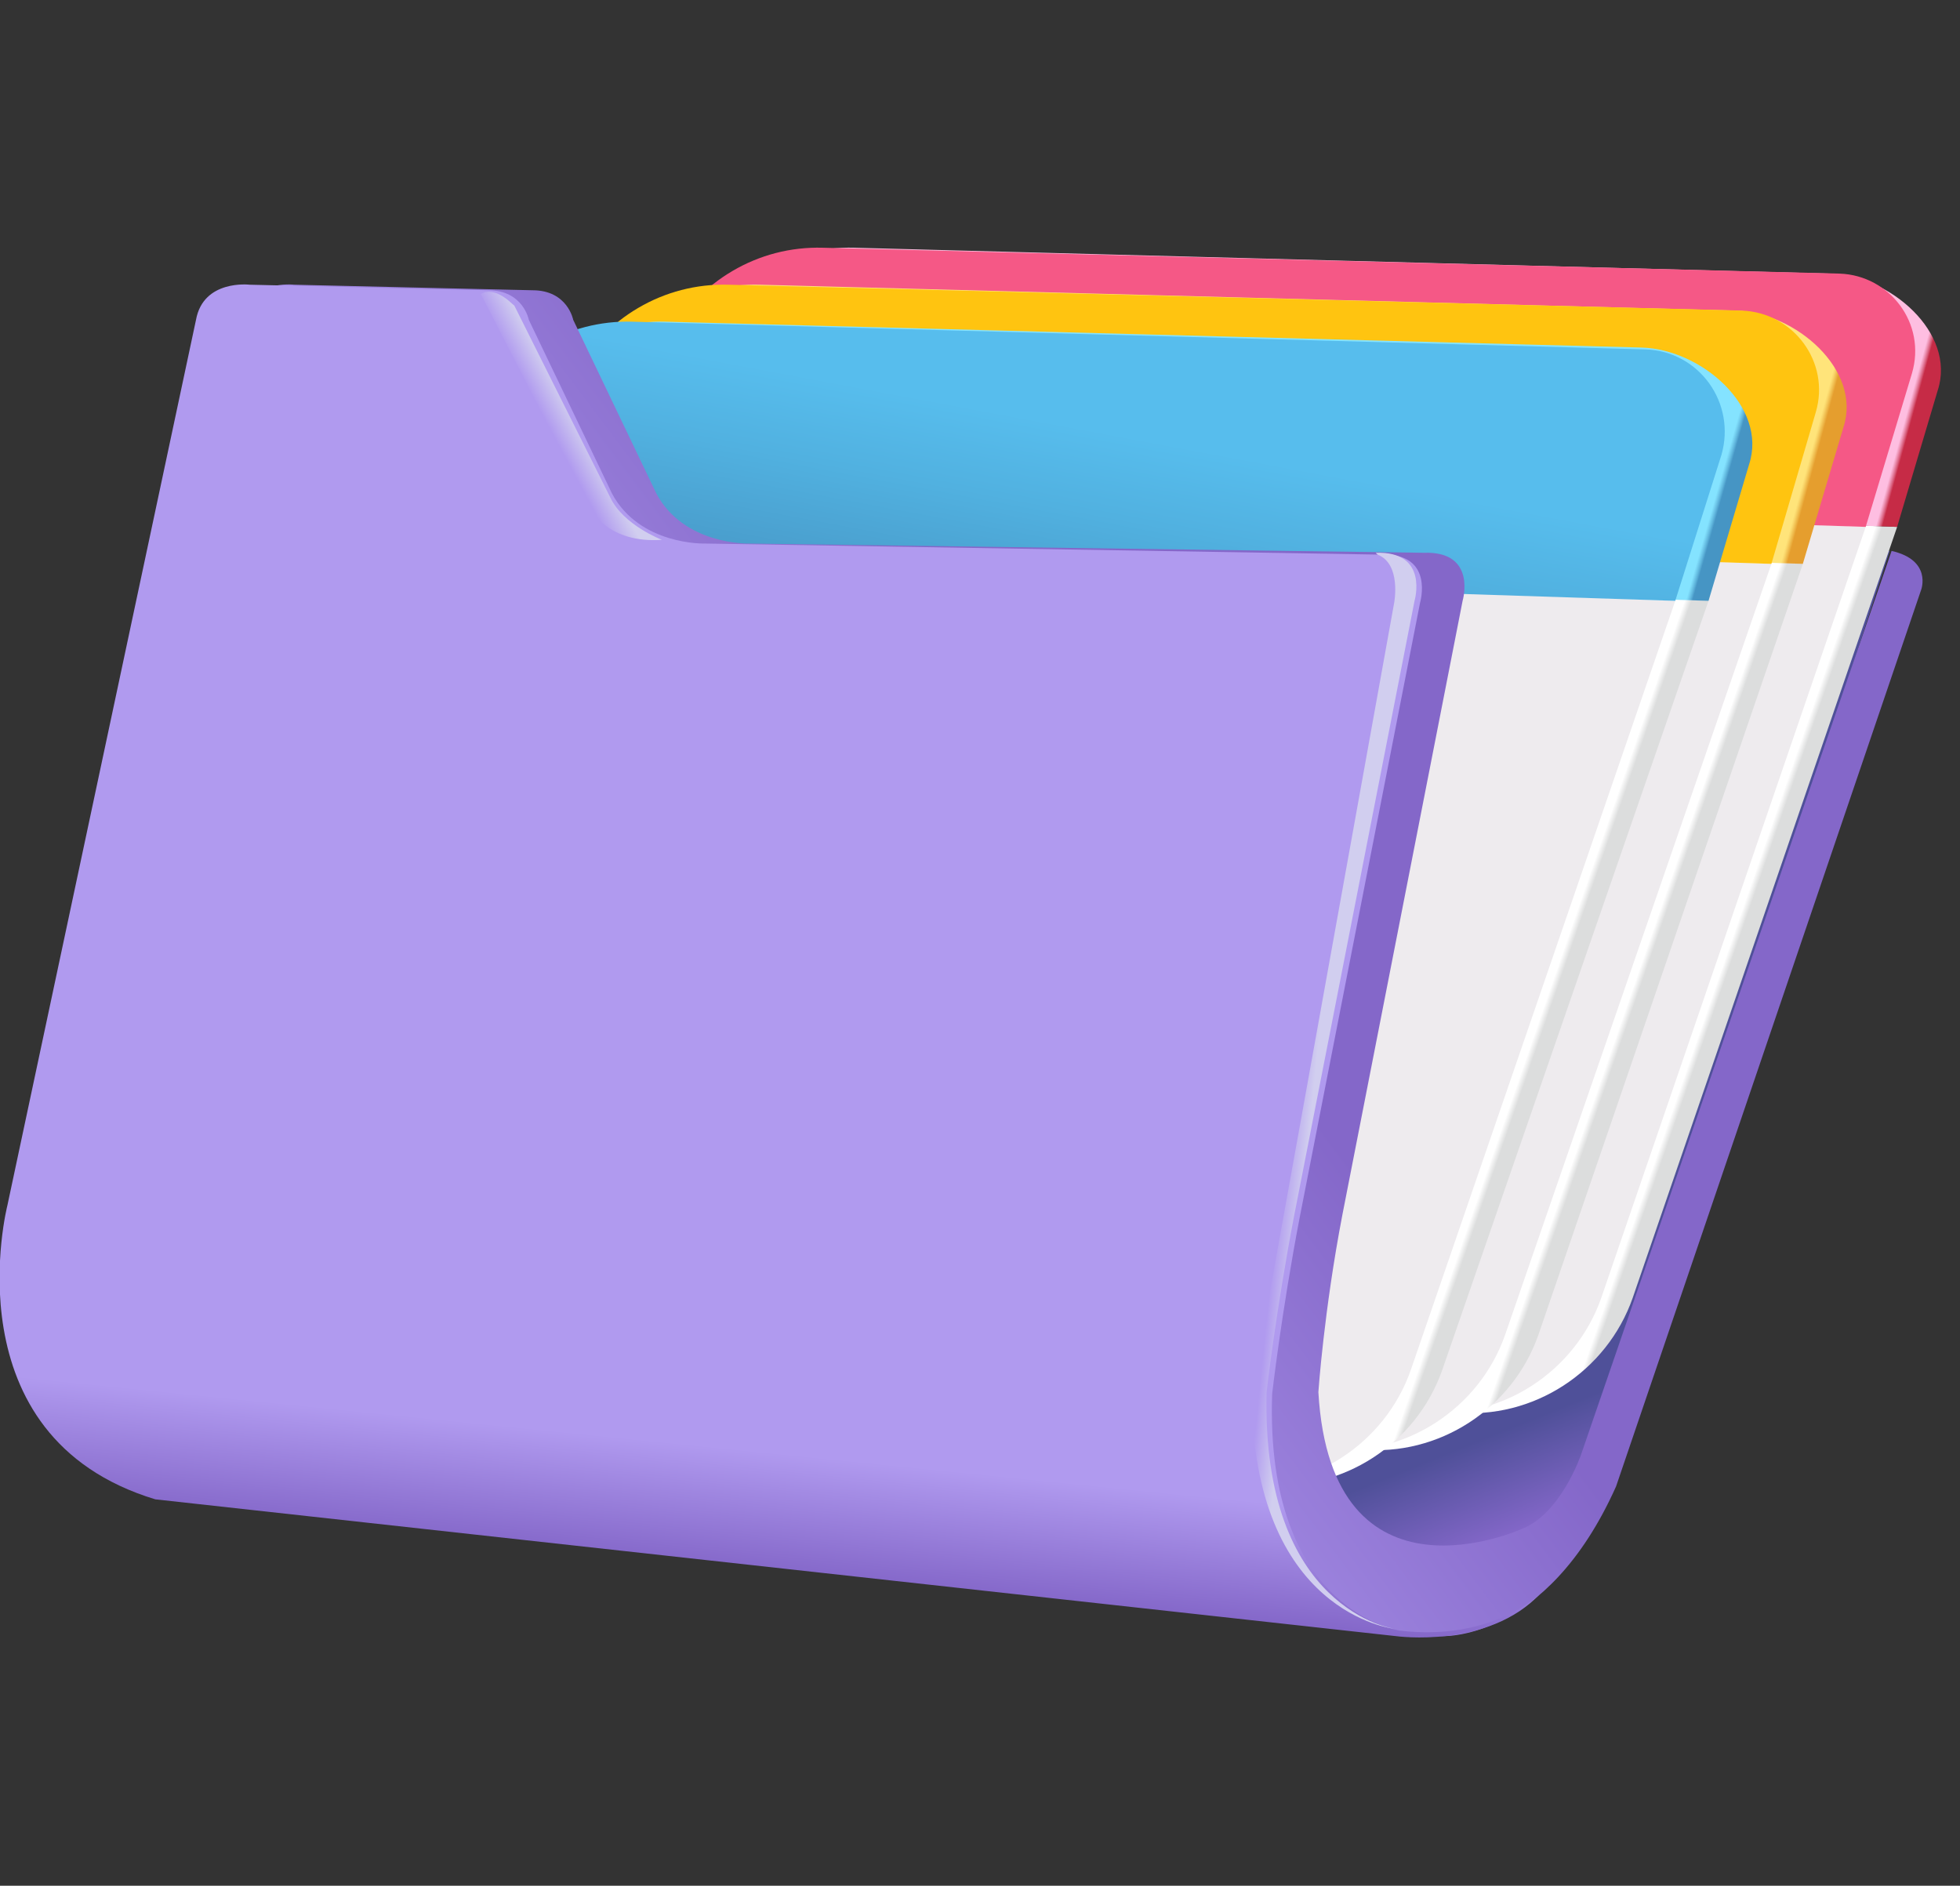 <?xml version="1.0" encoding="utf-8"?>
<!-- Generator: Adobe Illustrator 26.2.0, SVG Export Plug-In . SVG Version: 6.00 Build 0)  -->
<svg version="1.1" id="레이어_1" xmlns="http://www.w3.org/2000/svg" xmlns:xlink="http://www.w3.org/1999/xlink" x="0px"
	 y="0px" viewBox="0 0 106 102" style="enable-background:new 0 0 106 102;" xml:space="preserve">
<rect x="0" y="0" width="106" height="102" fill="#333333" stroke="none"/>
<style type="text/css">
	.st0{fill:url(#SVGID_1_);}
	.st1{fill:url(#SVGID_00000107574617350413164060000006228123887641951888_);}
	.st2{fill:url(#SVGID_00000036951658736072323360000018131380272666298255_);}
	.st3{fill:#EEEBEE;}
	.st4{fill:#F55886;}
	.st5{fill:url(#SVGID_00000086680511096495284390000003646938286080617653_);}
	.st6{fill:url(#SVGID_00000049196121487583249370000001065910957294365363_);}
	.st7{fill:#FFC410;}
	.st8{fill:url(#SVGID_00000018220601119160854370000009254409696061312183_);}
	.st9{fill:url(#SVGID_00000183941959415003804130000004622365792841737633_);}
	.st10{fill:url(#SVGID_00000114771803995491241140000003804028737815351688_);}
	.st11{fill:url(#SVGID_00000021090208083289580360000013643231955582970781_);}
	.st12{fill:url(#SVGID_00000021837300166572384880000011681213397477517452_);}
	.st13{fill:url(#SVGID_00000134242582329320596160000015949725171701626552_);}
	.st14{fill:url(#SVGID_00000088844324512736333610000016712219199114889877_);}
</style>
<g>
	
		<linearGradient id="SVGID_1_" gradientUnits="userSpaceOnUse" x1="70.494" y1="27.37" x2="77.564" y2="9.827" gradientTransform="matrix(1 0 0 -1 0 104)">
		<stop  offset="0.25" style="stop-color:#4F5099"/>
		<stop  offset="0.54" style="stop-color:#8467C9"/>
	</linearGradient>
	<path class="st0" d="M102.2,29.8l-65.6-3.7c0,0-5-0.4-6,3L18.5,73l59.1,13l7.5-3.4L102.2,29.8L102.2,29.8z"/>
	
		<linearGradient id="SVGID_00000135685228500183537160000002340390473295921288_" gradientUnits="userSpaceOnUse" x1="89.855" y1="45.157" x2="92.138" y2="44.364" gradientTransform="matrix(1 0 0 -1 0 104)">
		<stop  offset="0.4" style="stop-color:#FFFFFF"/>
		<stop  offset="0.55" style="stop-color:#DCDDDD"/>
	</linearGradient>
	<path style="fill:url(#SVGID_00000135685228500183537160000002340390473295921288_);" d="M102.6,28.5L88.3,70.2
		c-1.4,4-5.4,6.6-9.6,6.2L25.3,71c-3.3-0.3-5.4-3.7-4.3-6.9L34.9,26L102.6,28.5L102.6,28.5z"/>
	
		<linearGradient id="SVGID_00000111894064683834918900000011796330103118564276_" gradientUnits="userSpaceOnUse" x1="100.583" y1="74.24" x2="101.398" y2="74.017" gradientTransform="matrix(1 0 0 -1 0 104)">
		<stop  offset="0.58" style="stop-color:#FEBEE1"/>
		<stop  offset="0.63" style="stop-color:#F9B2D4"/>
		<stop  offset="0.73" style="stop-color:#ED93B4"/>
		<stop  offset="0.87" style="stop-color:#DA6280"/>
		<stop  offset="1" style="stop-color:#C62B46"/>
	</linearGradient>
	<path style="fill:url(#SVGID_00000111894064683834918900000011796330103118564276_);" d="M102.6,28.5l-68-2.2l3.2-8
		c1.7-3.1,4.9-5,8.4-4.9l52.8,1.4c3.2,0.1,6.8,3.2,5.8,6.3L102.6,28.5L102.6,28.5z"/>
	<path class="st3" d="M100.9,28.5L86.6,70.2c-1.4,4-5.4,6.6-9.6,6.2L23.6,71c-3.3-0.3-5.4-3.7-4.3-6.9L33.2,26L100.9,28.5
		L100.9,28.5z"/>
	<path class="st4" d="M100.9,28.5l-68-2.2l3.2-8c1.7-3.1,4.9-5,8.4-4.9l55,1.4c2.7,0.1,4.7,2.7,3.9,5.4L100.9,28.5L100.9,28.5z"/>
	
		<linearGradient id="SVGID_00000176728075104096677040000011518900345081126312_" gradientUnits="userSpaceOnUse" x1="84.722" y1="43.169" x2="87.004" y2="42.376" gradientTransform="matrix(1 0 0 -1 0 104)">
		<stop  offset="0.4" style="stop-color:#FFFFFF"/>
		<stop  offset="0.55" style="stop-color:#DCDDDD"/>
	</linearGradient>
	<path style="fill:url(#SVGID_00000176728075104096677040000011518900345081126312_);" d="M97.5,30.5L83.2,72.2
		c-1.4,4-5.4,6.6-9.6,6.2L20.2,73c-3.3-0.3-5.4-3.7-4.3-6.9L29.7,28L97.5,30.5L97.5,30.5z"/>
	
		<linearGradient id="SVGID_00000047744685286786347310000008185812744837130933_" gradientUnits="userSpaceOnUse" x1="95.447" y1="72.253" x2="96.262" y2="72.031" gradientTransform="matrix(1 0 0 -1 0 104)">
		<stop  offset="0.58" style="stop-color:#FFE47A"/>
		<stop  offset="0.68" style="stop-color:#FAD86D"/>
		<stop  offset="0.85" style="stop-color:#EFBB4D"/>
		<stop  offset="1" style="stop-color:#E59E2E"/>
	</linearGradient>
	<path style="fill:url(#SVGID_00000047744685286786347310000008185812744837130933_);" d="M97.5,30.5l-68-2.2l3.2-8
		c1.7-3.1,4.9-5,8.4-4.9l52.8,1.4c3.2,0.1,6.8,3.2,5.8,6.3L97.5,30.5L97.5,30.5z"/>
	<path class="st3" d="M95.8,30.5L81.4,72.2c-1.4,4-5.4,6.6-9.6,6.2L18.5,73c-3.3-0.3-5.4-3.7-4.3-6.9L28,28L95.8,30.5L95.8,30.5z"/>
	<path class="st7" d="M95.8,30.5l-68-2.2l3.2-8c1.7-3.1,4.9-5,8.4-4.9l54.8,1.4c2.8,0.1,4.8,2.8,4,5.5L95.8,30.5L95.8,30.5z"/>
	
		<linearGradient id="SVGID_00000044883893961189390250000001524402701794394273_" gradientUnits="userSpaceOnUse" x1="79.588" y1="41.212" x2="81.878" y2="40.419" gradientTransform="matrix(1 0 0 -1 0 104)">
		<stop  offset="0.4" style="stop-color:#FFFFFF"/>
		<stop  offset="0.55" style="stop-color:#DCDDDD"/>
	</linearGradient>
	<path style="fill:url(#SVGID_00000044883893961189390250000001524402701794394273_);" d="M92.4,32.5L78,74.1
		c-1.4,4-5.4,6.6-9.6,6.2L15.1,75c-3.3-0.3-5.4-3.7-4.3-6.9L24.6,30L92.4,32.5L92.4,32.5z"/>
	
		<linearGradient id="SVGID_00000078011267891393959660000017892147229339237271_" gradientUnits="userSpaceOnUse" x1="90.211" y1="69.91" x2="91.019" y2="69.68" gradientTransform="matrix(1 0 0 -1 0 104)">
		<stop  offset="0.58" style="stop-color:#84E3FF"/>
		<stop  offset="0.67" style="stop-color:#7AD6F5"/>
		<stop  offset="0.85" style="stop-color:#60B6DD"/>
		<stop  offset="1" style="stop-color:#4695C4"/>
	</linearGradient>
	<path style="fill:url(#SVGID_00000078011267891393959660000017892147229339237271_);" d="M92.4,32.5l-68-2.2l3.2-8
		c1.7-3.1,4.9-5,8.4-4.9l52.8,1.4c3.2,0.1,6.8,3.2,5.8,6.3L92.4,32.5L92.4,32.5z"/>
	<path class="st3" d="M90.6,32.5L76.3,74.1c-1.4,4-5.4,6.6-9.6,6.2L13.4,75c-3.3-0.3-5.4-3.7-4.3-6.9L22.9,30L90.6,32.5L90.6,32.5z"
		/>
	
		<linearGradient id="SVGID_00000116921324349259447210000003969507801718825383_" gradientUnits="userSpaceOnUse" x1="62.672" y1="102.071" x2="55.824" y2="65.547" gradientTransform="matrix(1 0 0 -1 0 104)">
		<stop  offset="0.58" style="stop-color:#57BDED"/>
		<stop  offset="0.7" style="stop-color:#51B1E0"/>
		<stop  offset="0.91" style="stop-color:#4695C4"/>
	</linearGradient>
	<path style="fill:url(#SVGID_00000116921324349259447210000003969507801718825383_);" d="M90.6,32.5l-68-2.2l3.2-8
		c1.7-3.1,4.9-5,8.4-4.9L89,18.9c2.9,0.1,4.9,2.9,4.1,5.7L90.6,32.5L90.6,32.5z"/>
	
		<linearGradient id="SVGID_00000025404725741363237190000015092169127389579443_" gradientUnits="userSpaceOnUse" x1="15.311" y1="27.948" x2="95.302" y2="88.151" gradientTransform="matrix(1 0 0 -1 0 104)">
		<stop  offset="0.25" style="stop-color:#B09AEF"/>
		<stop  offset="0.54" style="stop-color:#8467C9"/>
	</linearGradient>
	<path style="fill:url(#SVGID_00000025404725741363237190000015092169127389579443_);" d="M85.5,78.7c0,0-1.1,3.2-3.2,4
		c0,0-10.3,4.7-11-7.4c0,0,0.3-4.4,1.3-9.6l6.5-33.2c0,0,0.8-2.7-2.1-2.6l-36.5-0.5c0,0-3.5,0.1-5-2.7L31,17.3c0,0-0.3-1.6-2.2-1.6
		l-12.9-0.3c0,0-2.5-0.3-2.9,1.9L2.8,65.2c0,0-3.2,12.5,8,15.9l67.1,7.4c0,0,5.7,0.4,9.5-8.1l16.5-48.5c0,0,0.6-1.6-1.6-2.1
		L85.5,78.7L85.5,78.7z"/>
	
		<linearGradient id="SVGID_00000057144076305844498990000012208599821293162914_" gradientUnits="userSpaceOnUse" x1="42.059" y1="31.046" x2="39.799" y2="8.716" gradientTransform="matrix(1 0 0 -1 0 104)">
		<stop  offset="0.25" style="stop-color:#B09AEF"/>
		<stop  offset="0.54" style="stop-color:#8467C9"/>
	</linearGradient>
	<path style="fill:url(#SVGID_00000057144076305844498990000012208599821293162914_);" d="M38.1,29.4c0,0-3.5,0.1-5-2.7l-4.5-9.4
		c0,0-0.3-1.6-2.2-1.6l-12.9-0.3c0,0-2.5-0.3-2.9,1.9L0.4,65.2c0,0-3.2,12.5,8,15.9l67.1,7.4c0,0,5,0.7,7.8-2.3c0,0-2.6,2.6-7.6,2
		c0,0-7.3-1-6.9-12.8c0,0,0.5-4.4,1.5-9.6l6.5-33.2c0,0,0.8-2.7-2.1-2.6L38.1,29.4L38.1,29.4z"/>
	
		<linearGradient id="SVGID_00000178900709694072625090000006877633068892692617_" gradientUnits="userSpaceOnUse" x1="68.36" y1="45.681" x2="72.985" y2="45.214" gradientTransform="matrix(1 0 0 -1 0 104)">
		<stop  offset="0.31" style="stop-color:#B09AEF"/>
		<stop  offset="0.59" style="stop-color:#D1CEEF"/>
	</linearGradient>
	<path style="fill:url(#SVGID_00000178900709694072625090000006877633068892692617_);" d="M74.4,29.9c2.9-0.1,2.1,2.6,2.1,2.6
		L70,65.7c-1,5.2-1.5,9.6-1.5,9.6c-0.3,11.8,6.9,12.8,6.9,12.8s-7.7-0.8-7.7-12.8l7.7-42.7c0,0,0.4-2.1-0.9-2.6L74.4,29.9z"/>
	
		<linearGradient id="SVGID_00000097492761719479665160000007668045734990326719_" gradientUnits="userSpaceOnUse" x1="28.316" y1="79.972" x2="32.977" y2="82.477" gradientTransform="matrix(1 0 0 -1 0 104)">
		<stop  offset="0.31" style="stop-color:#B09AEF"/>
		<stop  offset="0.59" style="stop-color:#D1CEEF"/>
	</linearGradient>
	<path style="fill:url(#SVGID_00000097492761719479665160000007668045734990326719_);" d="M26,15.9l6,11.7c0,0,0.9,1.8,3.8,1.6
		c0,0-2.1-0.8-2.8-2.3l-5.2-10.4C27.9,16.7,26.9,15.4,26,15.9L26,15.9z"/>
</g>
</svg>

